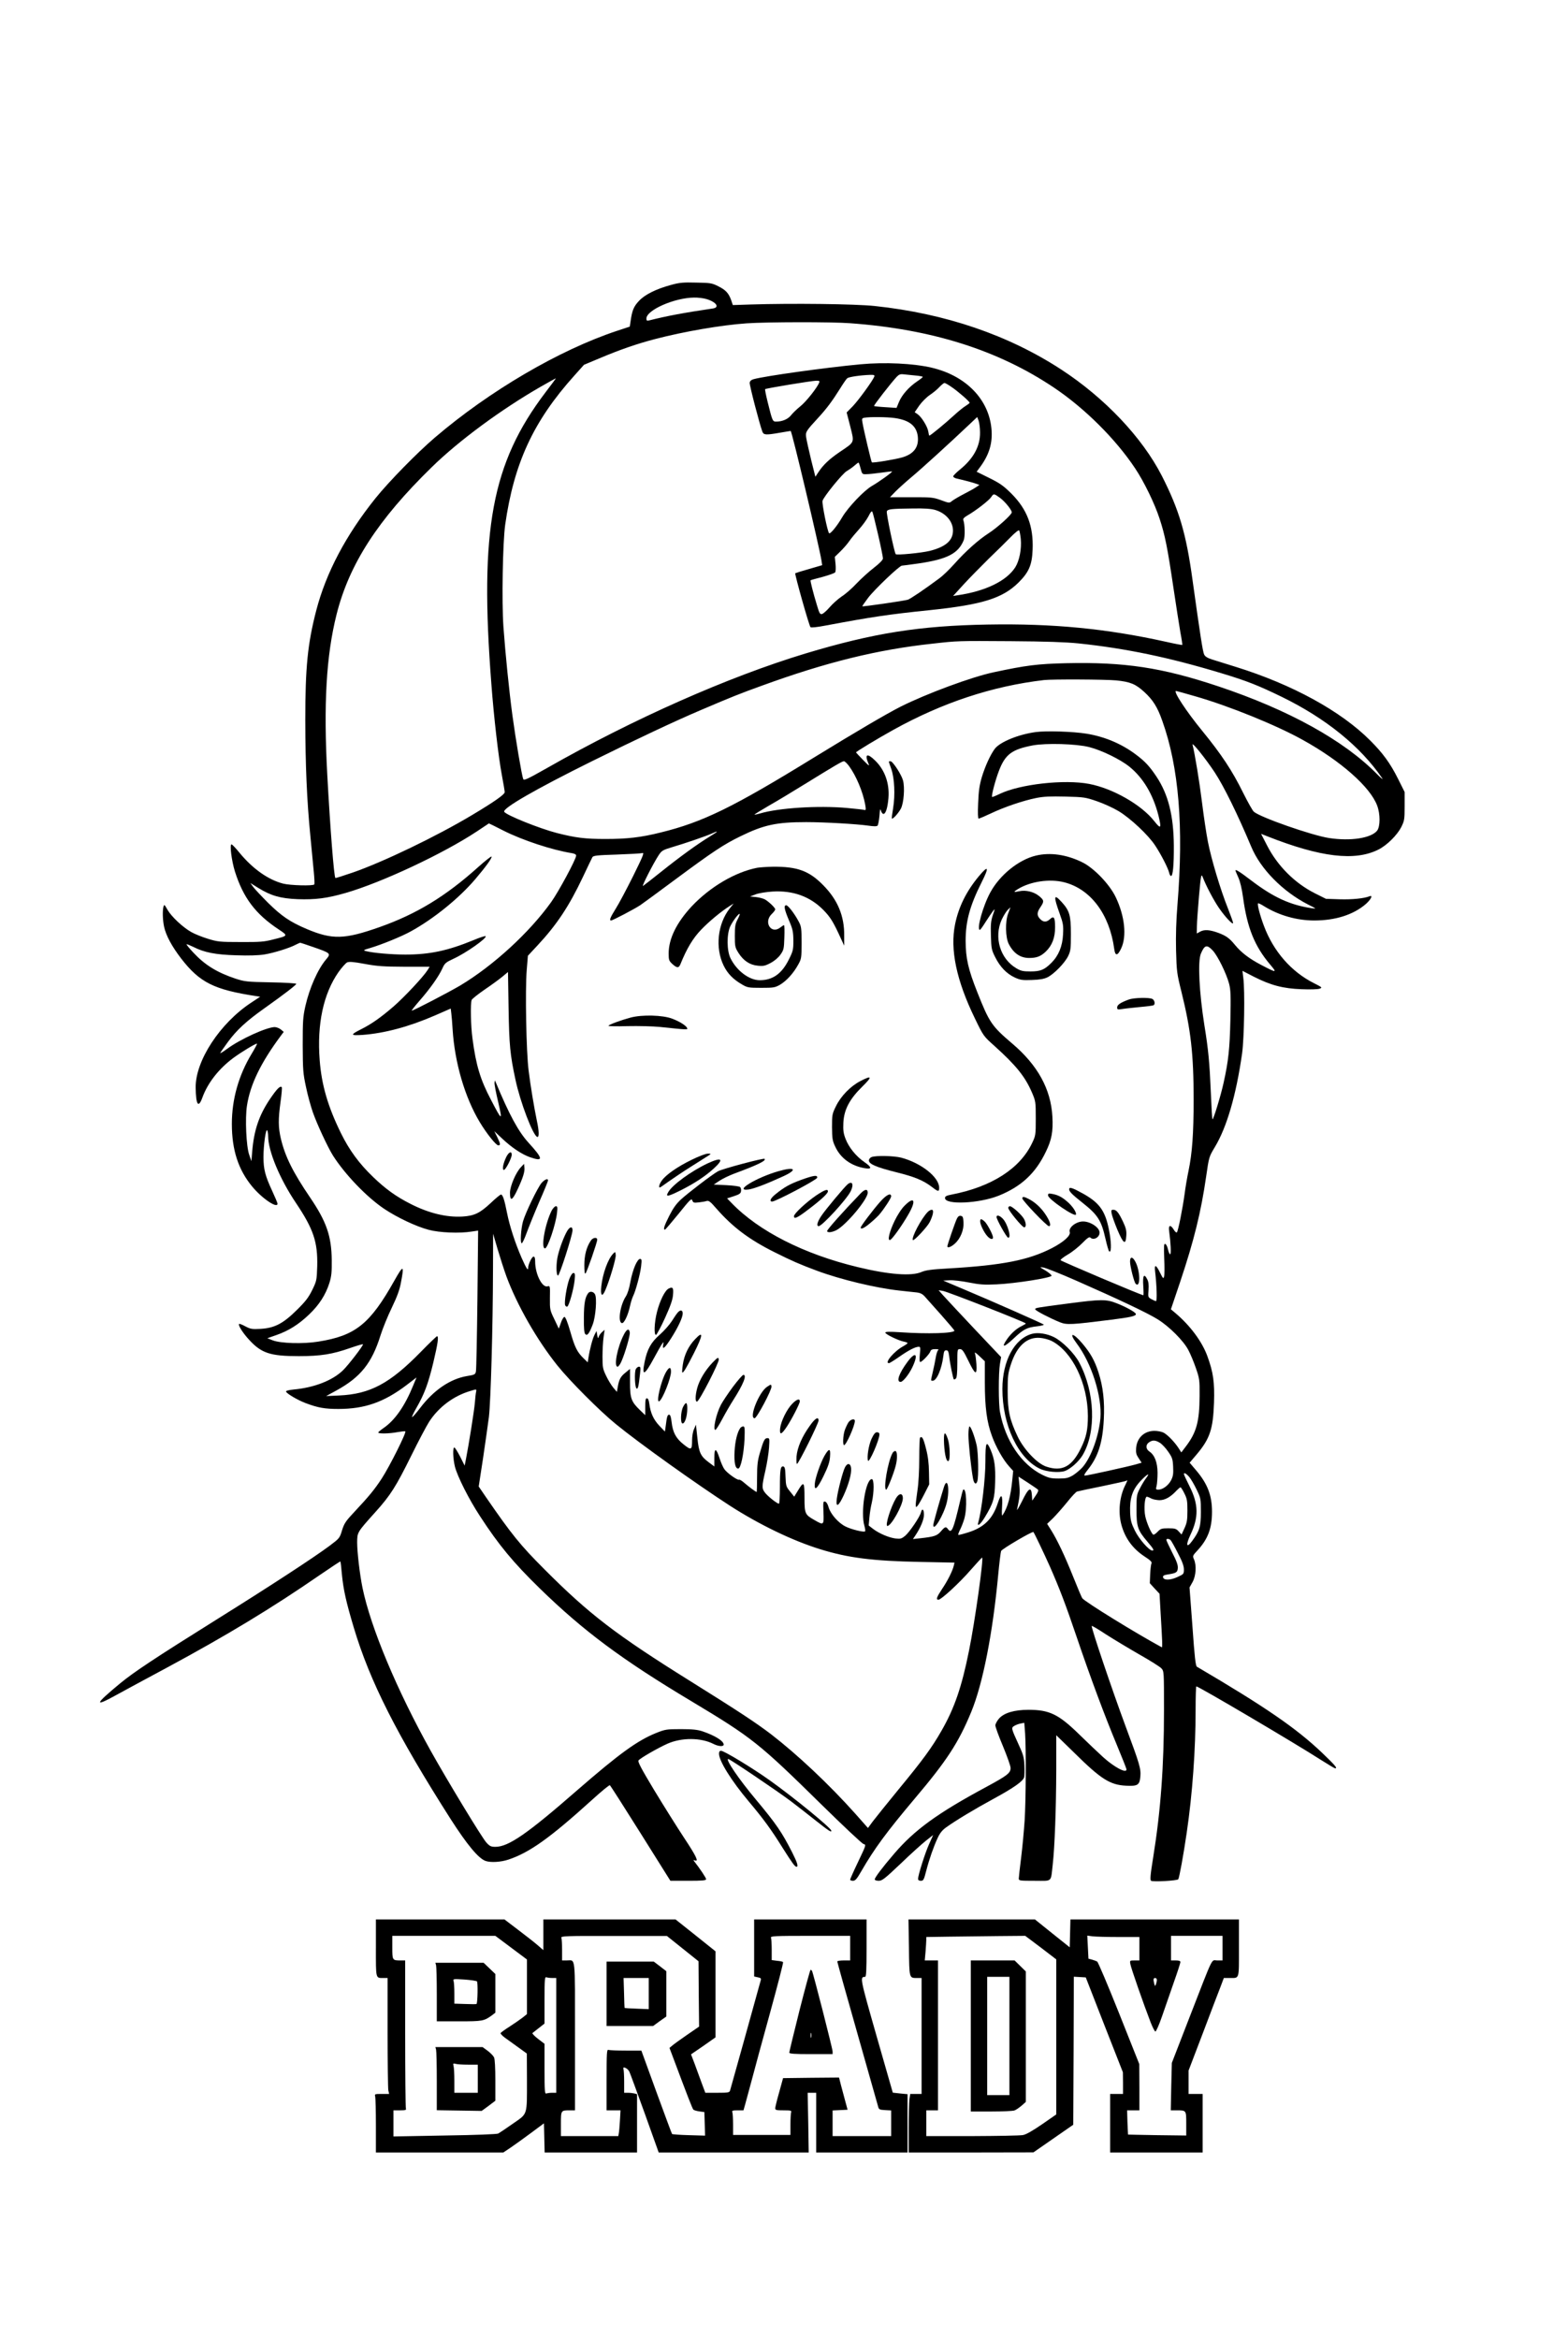 <?xml version="1.0" encoding="UTF-8" standalone="yes"?>
<svg version="1.0" xmlns="http://www.w3.org/2000/svg" width="1339" height="1997" viewBox="0 0 1339 1997" preserveAspectRatio="xMidYMid meet">
  <g transform="translate(0,1997) scale(0.1,-0.1)" fill="#000000" stroke="none">
    <path d="M5730 17537 c-128 -35 -223 -82 -274 -137 -45 -48 -58 -81 -71 -172
l-7 -47 -112 -37 c-492 -164 -1085 -511 -1552 -910 -151 -129 -393 -376 -508
-519 -253 -316 -422 -636 -506 -960 -73 -283 -93 -482 -93 -935 1 -384 13
-681 44 -995 11 -115 24 -252 29 -304 5 -52 7 -98 4 -103 -9 -14 -206 -9 -267
7 -127 33 -258 126 -369 260 -33 41 -65 75 -71 75 -17 0 1 -141 29 -231 71
-225 176 -364 372 -494 84 -56 85 -55 -45 -87 -76 -20 -113 -23 -278 -22 -178
0 -196 2 -280 28 -49 15 -114 41 -143 58 -72 41 -168 131 -202 190 -25 45 -28
47 -34 26 -9 -36 -7 -112 5 -170 16 -76 67 -170 147 -274 158 -204 280 -265
641 -320 l33 -5 -76 -50 c-268 -176 -478 -498 -475 -726 2 -148 23 -179 57
-86 46 127 142 249 267 341 71 52 194 126 200 120 2 -2 -19 -42 -47 -88 -110
-182 -168 -387 -168 -597 0 -222 55 -391 173 -534 85 -103 217 -192 217 -147
0 6 -21 56 -46 110 -59 127 -74 184 -74 288 0 101 20 246 32 228 4 -7 8 -29 8
-49 0 -128 99 -365 236 -569 152 -226 188 -336 183 -543 -4 -120 -5 -125 -43
-203 -31 -63 -57 -97 -130 -169 -118 -117 -191 -155 -310 -162 -73 -4 -86 -2
-130 21 -27 15 -51 24 -54 21 -11 -10 32 -78 87 -137 104 -113 180 -138 422
-138 188 0 287 16 438 69 61 21 111 36 111 32 0 -15 -125 -177 -170 -221 -90
-88 -247 -149 -423 -165 -45 -5 -67 -11 -64 -18 5 -17 102 -74 167 -98 106
-40 163 -50 280 -50 225 0 391 58 586 207 l81 62 -29 -70 c-69 -170 -153 -292
-247 -358 -28 -19 -50 -38 -51 -42 0 -12 97 -10 164 3 31 5 62 9 67 7 14 -5
-134 -300 -201 -403 -60 -92 -109 -152 -231 -282 -77 -82 -89 -100 -108 -160
-20 -67 -22 -69 -107 -133 -137 -102 -505 -342 -950 -620 -547 -342 -720 -457
-839 -555 -215 -178 -225 -205 -38 -102 65 36 265 144 444 240 499 269 895
508 1303 790 93 64 171 115 173 114 2 -2 8 -53 13 -113 13 -130 36 -234 101
-451 138 -462 368 -915 828 -1637 138 -215 235 -333 296 -356 43 -16 131 -11
197 11 182 61 355 185 715 511 78 71 146 127 151 124 5 -3 123 -188 263 -411
l254 -405 152 0 c124 0 153 3 153 14 0 11 -54 92 -103 154 -7 9 -6 11 7 6 36
-14 12 36 -94 196 -60 91 -174 273 -254 405 -110 183 -142 243 -133 253 17 21
167 107 248 143 120 53 285 52 391 -2 43 -22 88 -25 88 -6 0 31 -74 77 -180
113 -42 14 -85 19 -185 19 -124 0 -134 -2 -212 -33 -161 -65 -315 -177 -673
-488 -427 -373 -588 -484 -699 -484 -37 0 -49 5 -77 36 -35 36 -339 538 -476
784 -289 518 -512 1052 -582 1390 -24 117 -46 307 -46 390 1 87 -1 84 158 261
127 141 174 216 304 479 61 124 130 254 153 290 81 125 209 221 353 263 52 16
52 16 48 -6 -3 -12 -8 -56 -11 -97 -6 -71 -53 -363 -76 -480 l-11 -55 -39 78
c-22 42 -44 77 -49 77 -15 0 -12 -94 5 -164 22 -85 119 -278 215 -424 160
-246 284 -395 506 -612 375 -366 705 -612 1304 -970 513 -308 571 -354 1103
-877 186 -183 348 -335 361 -339 24 -6 23 -7 -45 -150 -38 -79 -69 -149 -69
-154 0 -6 11 -10 24 -10 20 0 33 15 72 83 111 192 214 332 454 617 275 325
375 478 484 742 99 240 184 672 231 1178 9 96 20 184 24 196 8 18 268 171 276
162 8 -9 90 -181 140 -293 81 -184 135 -324 230 -605 118 -348 241 -677 340
-914 47 -113 85 -209 85 -215 0 -37 -105 19 -200 105 -41 37 -133 125 -205
195 -175 171 -254 209 -431 209 -122 0 -210 -26 -253 -75 -17 -20 -31 -46 -31
-58 0 -13 29 -93 65 -178 35 -85 65 -168 65 -186 0 -43 -27 -64 -212 -164
-414 -223 -609 -365 -784 -570 -99 -115 -164 -202 -164 -217 0 -7 15 -12 34
-12 29 0 52 18 188 147 85 82 183 170 216 196 l61 48 -35 -78 c-34 -75 -94
-264 -94 -297 0 -10 8 -16 24 -16 21 0 26 8 45 83 27 104 63 206 97 280 19 42
39 68 72 92 82 59 241 155 401 242 180 98 258 153 267 188 3 14 4 60 2 102 -3
67 -10 92 -50 178 -63 138 -64 141 -36 158 13 8 37 17 54 20 l31 6 7 -91 c9
-139 7 -564 -4 -743 -6 -88 -19 -231 -30 -318 -11 -87 -20 -167 -20 -178 0
-18 8 -19 135 -19 156 0 137 -17 155 140 17 151 29 480 30 804 l0 299 158
-154 c224 -221 301 -270 437 -277 100 -5 116 5 123 76 6 70 -4 104 -128 437
-112 302 -295 843 -287 851 3 3 57 -29 120 -71 64 -41 192 -118 284 -171 92
-52 178 -106 191 -120 22 -25 22 -27 22 -358 0 -477 -28 -857 -92 -1254 -25
-154 -28 -196 -18 -202 18 -11 224 1 232 13 9 15 44 205 72 397 49 333 76 708
76 1052 0 109 3 198 6 198 20 0 839 -483 1063 -627 63 -40 118 -73 123 -73 22
0 -1 27 -114 135 -219 208 -480 388 -1067 733 -11 6 -20 85 -38 343 l-25 334
26 46 c29 53 35 142 12 194 -13 29 -11 32 29 75 90 97 125 190 125 331 0 139
-38 239 -135 353 l-56 66 61 72 c112 133 139 215 147 439 6 175 -6 261 -57
400 -45 123 -146 260 -273 367 l-38 32 80 237 c118 353 177 593 221 897 24
167 25 169 73 249 103 170 183 444 234 802 18 129 25 539 10 647 l-7 58 97
-50 c146 -74 250 -101 408 -107 72 -3 141 -1 155 5 23 9 21 11 -50 47 -193 97
-346 272 -427 490 -33 87 -58 183 -50 191 3 3 27 -8 53 -25 127 -78 279 -121
427 -121 181 0 334 49 440 140 44 39 64 79 33 67 -48 -19 -149 -29 -253 -26
l-120 4 -94 47 c-171 86 -319 233 -409 409 l-51 99 53 -21 c453 -179 749 -215
950 -113 72 36 159 123 194 191 27 55 29 65 29 179 l0 121 -57 114 c-66 132
-129 218 -236 325 -252 253 -666 479 -1147 629 -82 26 -175 54 -205 64 -38 12
-59 25 -67 42 -12 24 -34 168 -99 634 -55 402 -115 603 -264 895 -168 326
-484 660 -855 903 -453 296 -992 480 -1595 544 -169 18 -709 24 -1058 13
l-154 -5 -13 39 c-22 62 -46 89 -110 121 -55 28 -68 30 -190 32 -110 3 -143 0
-215 -20z m304 -121 c83 -25 114 -71 54 -80 -245 -36 -399 -65 -540 -101 -24
-6 -28 -4 -28 15 0 72 238 177 406 179 33 1 82 -5 108 -13z m1226 -206 c699
-51 1264 -230 1742 -551 262 -176 526 -439 692 -689 76 -114 167 -301 209
-431 46 -140 67 -246 117 -584 23 -154 50 -327 60 -385 11 -57 18 -106 16
-107 -2 -2 -65 10 -140 27 -506 112 -963 157 -1521 147 -583 -10 -978 -73
-1556 -247 -661 -200 -1474 -560 -2209 -979 -168 -95 -196 -108 -202 -93 -12
28 -65 342 -92 542 -29 215 -60 526 -77 758 -15 215 -6 717 15 871 75 525 240
883 588 1271 l85 95 129 54 c177 75 325 126 479 166 245 64 564 119 780 134
173 12 727 13 885 1z m-2603 -592 c-458 -604 -563 -1171 -461 -2488 21 -281
60 -620 89 -775 14 -74 25 -141 25 -149 0 -20 -92 -84 -276 -194 -307 -184
-761 -402 -1020 -492 -81 -28 -148 -49 -150 -47 -12 11 -44 420 -69 877 -33
608 -9 1022 79 1373 108 430 353 809 812 1257 234 229 597 496 935 690 67 38
124 70 126 70 2 0 -39 -55 -90 -122z m4553 -2142 c408 -43 776 -120 1225 -256
215 -65 310 -103 510 -200 377 -184 673 -424 858 -695 11 -16 -9 -1 -44 35
-281 287 -757 550 -1357 750 -479 160 -800 208 -1297 197 -247 -6 -341 -18
-622 -78 -187 -40 -568 -181 -792 -293 -120 -61 -371 -208 -741 -435 -690
-425 -950 -552 -1310 -640 -168 -42 -285 -55 -470 -55 -175 0 -253 10 -415 51
-150 39 -431 152 -449 181 -18 29 267 193 749 432 384 190 712 344 921 433
286 122 337 142 530 212 552 201 986 308 1459 359 213 24 211 24 665 21 305
-2 469 -8 580 -19z m323 -316 c118 -12 164 -30 239 -99 73 -67 112 -128 153
-245 142 -395 184 -907 130 -1571 -11 -134 -15 -262 -12 -390 5 -181 7 -198
46 -354 81 -328 104 -531 104 -921 0 -292 -12 -456 -44 -610 -11 -52 -26 -140
-33 -195 -17 -125 -55 -317 -66 -328 -4 -5 -16 5 -26 22 -28 47 -48 41 -40
-11 14 -103 18 -198 9 -198 -6 0 -14 19 -19 42 -5 23 -15 43 -23 46 -12 4 -13
-16 -9 -124 3 -71 3 -140 -1 -154 -6 -22 -9 -19 -35 33 -34 70 -50 74 -42 10
14 -116 18 -253 8 -253 -6 0 -24 8 -40 17 -29 16 -29 19 -24 78 3 45 0 70 -12
93 -27 52 -39 30 -33 -59 3 -44 3 -79 1 -79 -17 0 -694 287 -707 299 -4 4 22
25 59 47 37 21 94 66 126 99 45 46 61 56 70 47 26 -26 78 2 78 43 0 43 -78 95
-141 95 -60 0 -126 -52 -114 -90 10 -30 -51 -85 -151 -137 -200 -103 -421
-147 -884 -174 -146 -8 -194 -15 -230 -30 -85 -38 -280 -23 -544 41 -459 110
-847 307 -1079 548 l-38 39 58 19 c47 15 59 24 61 43 2 13 -1 28 -8 35 -6 6
-58 13 -118 16 l-107 5 48 32 c27 18 81 44 120 59 210 78 282 113 266 129 -9
8 -363 -86 -399 -107 -54 -31 -251 -182 -314 -239 -41 -38 -67 -74 -101 -141
-44 -87 -53 -118 -37 -118 4 0 56 61 117 136 98 122 110 134 117 114 7 -20 13
-22 56 -17 26 3 56 8 67 12 17 5 33 -7 81 -63 139 -159 280 -266 499 -375 146
-73 214 -103 362 -158 202 -75 502 -147 703 -169 58 -6 124 -14 148 -16 32 -4
50 -13 71 -37 16 -18 78 -88 140 -157 61 -69 111 -128 111 -132 0 -23 -229
-30 -462 -14 -94 6 -128 5 -128 -3 0 -14 112 -68 158 -77 17 -3 32 -9 32 -13
0 -3 -16 -15 -36 -26 -78 -42 -165 -145 -123 -145 6 0 46 25 89 55 80 56 136
85 166 85 14 0 15 -8 9 -65 -4 -42 -3 -65 4 -65 14 0 79 68 86 91 5 14 16 19
43 19 23 0 32 -3 24 -8 -7 -5 -16 -33 -21 -63 -5 -30 -16 -85 -25 -122 -19
-83 -19 -77 -1 -77 34 0 77 100 91 213 4 37 9 47 24 47 15 0 20 -10 25 -47 7
-66 34 -195 40 -201 3 -3 11 0 18 7 8 8 12 50 12 132 0 117 0 119 23 119 19 0
31 -17 70 -97 60 -124 76 -132 70 -32 -3 41 -8 83 -13 94 -5 12 11 2 39 -25
l46 -44 0 -181 c0 -212 17 -338 60 -455 34 -95 96 -205 147 -261 l35 -39 -7
-72 c-14 -146 -40 -242 -84 -307 -6 -9 -7 17 -4 71 7 109 -8 122 -37 31 -43
-132 -117 -206 -252 -248 -44 -14 -83 -24 -85 -21 -2 2 4 21 15 43 11 21 27
62 36 92 27 90 19 278 -10 249 -2 -3 -14 -45 -25 -94 -58 -248 -73 -283 -104
-241 -17 24 -26 21 -60 -19 -32 -38 -58 -46 -174 -59 l-65 -7 19 28 c46 68 75
138 75 180 0 48 -16 59 -26 18 -10 -38 -96 -165 -134 -198 -31 -25 -40 -28
-83 -23 -56 7 -141 43 -193 83 l-36 28 6 66 c3 36 12 94 21 130 20 88 20 200
0 200 -53 0 -98 -286 -63 -401 6 -22 9 -42 5 -45 -10 -10 -120 17 -168 42 -60
30 -126 105 -143 163 -8 29 -20 47 -31 49 -15 4 -17 -5 -13 -92 4 -111 3 -112
-78 -65 -80 45 -84 54 -84 192 0 136 -6 142 -56 59 l-32 -52 -35 44 c-34 41
-36 48 -39 127 -2 68 -6 84 -19 87 -24 4 -29 -26 -29 -180 0 -76 -4 -138 -8
-138 -15 0 -87 56 -115 89 -33 40 -33 54 -1 194 14 62 28 149 31 195 5 77 5
82 -14 82 -23 0 -33 -19 -64 -126 -19 -64 -24 -103 -24 -206 0 -71 -2 -128 -3
-128 -8 0 -68 45 -105 77 -21 19 -42 31 -46 28 -12 -7 -100 55 -124 88 -11 14
-30 57 -42 94 -30 92 -45 93 -45 3 l0 -72 -47 35 c-70 52 -85 82 -98 211 l-12
111 -16 -37 c-10 -21 -17 -63 -17 -95 0 -86 -7 -89 -72 -37 -66 52 -93 103
-103 192 -5 43 -11 62 -21 62 -14 0 -19 -14 -29 -95 l-7 -49 -47 49 c-50 53
-76 109 -86 188 -4 31 -11 47 -21 47 -11 0 -14 -16 -14 -72 l0 -72 -46 44
c-74 72 -84 101 -84 235 l0 116 -39 -32 c-42 -33 -55 -59 -66 -124 l-7 -40
-30 35 c-16 19 -44 64 -61 100 -29 60 -32 73 -32 165 0 55 4 129 9 165 l9 65
-21 -19 c-12 -10 -25 -28 -29 -40 -6 -18 -8 -16 -13 14 l-6 35 -16 -31 c-17
-31 -41 -121 -53 -198 l-6 -39 -35 34 c-55 53 -76 95 -114 229 -24 82 -41 125
-50 125 -7 0 -21 -22 -30 -50 l-18 -50 -38 80 c-38 78 -39 83 -38 183 2 103 1
104 -21 98 -46 -12 -105 106 -105 211 0 30 -4 43 -14 43 -14 0 -46 -67 -46
-97 0 -28 -16 -3 -56 87 -55 127 -101 267 -124 382 -22 113 -37 158 -52 158
-6 0 -45 -32 -87 -72 -93 -87 -141 -110 -242 -116 -137 -8 -289 29 -445 109
-120 61 -210 125 -318 229 -119 114 -204 230 -275 375 -111 226 -165 411 -181
622 -24 310 32 568 161 753 28 39 61 76 73 82 18 8 55 5 152 -13 108 -20 163
-23 341 -24 l212 0 -18 -29 c-37 -58 -197 -229 -290 -310 -109 -94 -188 -150
-278 -195 -94 -47 -92 -55 13 -48 188 14 397 70 618 166 l135 59 5 -42 c3 -22
8 -83 11 -135 18 -286 105 -582 232 -793 59 -98 139 -198 158 -198 21 0 19 12
-9 71 l-25 50 67 -63 c83 -78 167 -134 237 -159 118 -41 115 -15 -12 124 -86
94 -165 240 -278 512 l-9 20 -3 -20 c-2 -11 12 -85 31 -164 39 -168 34 -166
-62 19 -90 171 -127 293 -157 520 -15 108 -19 302 -7 332 4 9 54 49 112 89 58
39 126 89 151 110 l47 39 5 -308 c5 -314 13 -399 59 -612 40 -190 150 -478
186 -488 17 -5 16 49 -3 136 -24 116 -55 300 -71 432 -20 156 -30 687 -16 857
l10 122 82 88 c166 178 270 336 387 583 40 85 77 162 82 171 8 13 41 17 208
22 109 4 207 9 219 13 18 5 4 -28 -80 -198 -56 -112 -122 -237 -149 -279 -45
-72 -56 -99 -39 -99 14 0 202 99 250 131 26 18 160 116 297 218 324 240 414
300 560 371 199 97 306 120 560 120 154 0 432 -16 529 -30 47 -7 73 -7 80 0 5
5 12 42 16 82 4 57 7 67 13 46 4 -16 14 -28 21 -28 20 0 36 53 43 136 10 124
-31 240 -114 320 -66 65 -91 56 -59 -21 14 -31 10 -29 -45 27 -32 33 -59 62
-59 63 0 7 184 118 319 193 419 232 843 373 1286 425 67 8 527 6 618 -3z m672
-135 c290 -83 694 -247 920 -373 325 -180 576 -402 635 -560 28 -73 27 -180 0
-215 -51 -64 -226 -91 -410 -63 -146 22 -589 177 -643 225 -10 8 -51 81 -91
161 -94 191 -186 329 -350 530 -136 166 -250 340 -223 340 3 0 76 -20 162 -45z
m168 -650 c79 -120 197 -361 312 -635 79 -190 268 -382 484 -493 76 -38 76
-38 31 -32 -180 27 -322 91 -506 230 -109 83 -144 105 -144 91 0 -2 11 -28 24
-57 16 -34 31 -98 41 -171 35 -260 99 -418 232 -575 61 -72 56 -72 -78 -2
-101 53 -169 105 -221 168 -49 60 -75 79 -143 105 -74 27 -118 30 -154 12
l-31 -17 1 63 c0 35 9 151 18 258 16 177 19 192 31 162 29 -76 94 -199 140
-266 53 -77 120 -148 120 -127 0 7 -20 63 -44 124 -64 160 -142 420 -171 569
-14 71 -36 220 -50 333 -22 178 -61 416 -81 495 -9 32 108 -113 189 -235z
m-3122 53 c61 -84 117 -218 137 -326 8 -46 7 -52 -7 -48 -9 3 -76 10 -150 17
-246 22 -583 0 -740 -47 -25 -7 -46 -12 -48 -10 -2 2 54 36 124 77 71 40 211
125 313 188 248 153 312 191 327 191 7 0 27 -19 44 -42z m-2951 -551 c163 -82
414 -165 583 -192 24 -4 37 -11 37 -21 0 -30 -150 -309 -214 -398 -187 -261
-493 -541 -774 -710 -100 -59 -401 -216 -416 -216 -4 0 25 37 65 83 93 106
165 209 195 274 22 49 28 54 98 87 105 48 288 177 273 192 -3 4 -50 -11 -104
-34 -219 -90 -374 -123 -581 -123 -121 0 -278 14 -338 30 -25 6 -21 9 37 26
96 28 272 100 347 142 195 107 411 282 550 445 92 108 148 186 139 194 -3 3
-52 -35 -109 -86 -282 -254 -531 -405 -848 -517 -298 -105 -402 -108 -620 -16
-144 61 -216 111 -330 223 -58 58 -116 120 -129 138 l-23 32 66 -41 c108 -67
190 -91 338 -97 152 -5 249 7 409 53 309 89 835 336 1122 526 56 37 102 68
102 68 0 1 57 -27 125 -62z m1820 -11 c0 -2 -28 -20 -62 -41 -103 -63 -252
-171 -407 -295 -80 -64 -152 -120 -160 -125 -15 -9 88 193 134 263 26 39 35
44 114 68 109 32 284 92 336 115 47 21 45 20 45 15z m-3450 -981 c155 -54 158
-56 115 -107 -72 -85 -142 -245 -177 -398 -21 -94 -23 -129 -23 -335 1 -210 3
-241 28 -356 14 -69 41 -166 58 -215 36 -103 126 -296 171 -369 102 -161 288
-356 440 -458 111 -74 272 -150 378 -178 92 -25 265 -32 369 -15 l54 8 -6
-588 c-4 -324 -9 -601 -13 -616 -5 -24 -12 -28 -76 -38 -143 -24 -284 -120
-399 -271 -33 -44 -64 -79 -69 -79 -5 0 11 35 36 78 68 119 100 204 144 386
39 164 48 226 32 226 -4 0 -67 -60 -139 -134 -264 -270 -432 -360 -698 -372
l-110 -5 88 48 c206 113 303 234 377 472 18 57 61 163 96 235 46 96 67 153 78
215 29 151 21 153 -55 18 -209 -373 -334 -473 -652 -523 -128 -21 -321 -15
-388 11 l-46 18 77 27 c104 36 190 90 280 176 86 82 141 168 173 269 18 58 21
92 20 195 -2 205 -45 329 -185 535 -146 215 -212 347 -249 500 -23 99 -24 166
-3 318 9 64 14 121 10 124 -14 14 -42 -15 -103 -105 -91 -136 -134 -263 -149
-442 l-7 -85 -19 55 c-25 70 -36 310 -19 419 28 181 117 365 290 598 l24 32
-24 20 c-13 11 -37 20 -52 21 -68 0 -294 -102 -409 -187 -33 -25 -59 -40 -57
-34 2 5 31 47 64 92 75 103 160 181 311 288 172 122 274 201 274 210 0 5 -98
11 -217 13 -206 4 -223 6 -303 32 -156 52 -260 116 -358 221 -35 37 -61 69
-59 72 3 2 28 -8 57 -22 94 -48 190 -67 368 -72 107 -4 189 -1 240 7 80 13
215 55 267 83 17 9 34 16 38 17 4 0 53 -16 107 -35z m7687 -32 c43 -47 116
-196 139 -283 14 -55 15 -101 11 -310 -6 -246 -16 -346 -58 -536 -23 -106 -88
-319 -95 -311 -3 2 -9 105 -14 228 -11 258 -21 365 -55 574 -44 278 -58 546
-30 612 32 75 51 80 102 26z m-6032 -2783 c91 -245 259 -540 435 -760 106
-132 362 -389 500 -501 202 -165 683 -508 973 -696 255 -164 536 -299 772
-372 240 -74 447 -100 848 -108 l298 -6 -6 -26 c-11 -46 -53 -130 -100 -199
-47 -71 -54 -92 -31 -92 23 0 179 143 275 254 51 58 95 106 98 106 15 0 -62
-550 -112 -795 -62 -310 -125 -492 -234 -682 -85 -149 -162 -253 -368 -503
-97 -118 -195 -241 -219 -272 l-42 -57 -108 122 c-226 253 -496 506 -720 679
-132 100 -271 192 -689 453 -638 398 -864 572 -1245 954 -208 208 -281 299
-500 617 l-62 91 36 234 c19 129 42 290 51 359 16 138 34 768 35 1260 l1 305
38 -130 c21 -71 55 -177 76 -235z m4865 -35 c359 -158 609 -276 697 -331 98
-61 218 -181 260 -260 18 -33 47 -103 65 -155 31 -90 33 -100 32 -239 -1 -217
-26 -310 -115 -428 l-41 -54 -25 39 c-36 54 -93 112 -127 130 -16 8 -51 15
-77 15 -87 0 -150 -59 -157 -147 -3 -41 1 -56 22 -87 l25 -38 -52 -15 c-68
-19 -411 -95 -432 -95 -11 0 -4 15 25 51 88 111 126 230 136 429 8 154 -6 280
-46 403 -32 99 -67 162 -137 245 -82 97 -121 97 -48 0 127 -169 217 -454 202
-637 -13 -152 -78 -333 -152 -419 -20 -23 -58 -54 -83 -70 -40 -23 -58 -27
-122 -27 -65 0 -85 5 -140 32 -177 88 -314 290 -360 533 -14 69 -14 336 -1
413 l10 59 -228 241 c-125 133 -246 262 -267 286 l-39 44 37 -6 c39 -6 708
-268 708 -278 0 -3 -15 -12 -33 -21 -47 -22 -93 -64 -128 -114 -51 -74 -27
-72 54 4 87 82 115 97 205 107 35 4 60 11 55 15 -10 9 -454 205 -683 301
l-175 74 54 3 c30 2 104 -7 165 -19 91 -18 131 -21 236 -16 158 7 470 56 470
74 0 7 -24 27 -52 44 -52 30 -53 31 -18 26 20 -3 146 -53 280 -112z m715
-1385 c18 -11 50 -45 71 -76 35 -50 39 -64 42 -128 3 -60 0 -81 -17 -115 -23
-45 -72 -81 -109 -81 -22 0 -23 3 -15 33 4 17 8 68 8 112 -1 89 -25 151 -70
181 -31 20 -33 58 -3 78 30 21 54 20 93 -4z m251 -292 c15 -18 43 -67 63 -108
35 -73 36 -78 36 -190 0 -126 -11 -162 -75 -249 -48 -65 -56 -35 -14 54 71
148 69 261 -7 412 -27 54 -49 101 -49 106 0 16 20 5 46 -25z m-369 -10 c-14
-18 -38 -58 -53 -88 -27 -52 -29 -62 -29 -180 0 -146 11 -178 94 -275 51 -60
60 -75 41 -75 -27 0 -113 98 -148 169 -31 63 -38 87 -41 154 -5 122 18 194 86
268 59 63 90 80 50 27z m-923 -98 c6 -6 -2 -26 -20 -51 l-29 -43 -3 47 c-5 77
-29 63 -84 -51 -27 -53 -46 -86 -43 -72 23 106 26 143 20 208 l-7 73 79 -51
c43 -28 82 -55 87 -60z m746 40 c-49 -96 -63 -227 -35 -335 31 -118 97 -209
201 -277 48 -31 63 -46 57 -58 -4 -8 -9 -50 -11 -92 l-3 -77 41 -45 42 -45 8
-143 c16 -265 18 -318 11 -314 -218 118 -653 386 -679 419 -5 7 -40 89 -77
182 -72 180 -137 317 -190 401 l-33 52 50 48 c27 27 81 88 120 136 38 48 77
90 86 92 10 3 107 24 217 46 110 23 201 43 204 46 12 12 9 0 -9 -36z m504 -72
c23 -45 26 -65 26 -147 0 -81 -4 -104 -25 -150 l-25 -54 -25 27 c-21 23 -32
26 -88 26 -57 0 -66 -3 -92 -30 -15 -16 -32 -27 -37 -24 -17 11 -56 100 -68
157 -13 63 -5 167 14 167 6 -1 22 -7 36 -15 14 -8 46 -14 71 -15 48 0 96 27
148 84 14 14 28 26 32 26 4 0 19 -23 33 -52z m-116 -401 c6 -7 34 -56 61 -110
37 -70 51 -109 51 -138 0 -39 -2 -41 -55 -65 -62 -29 -118 -29 -123 -2 -2 13
6 18 35 23 78 12 88 18 91 55 2 26 -10 60 -48 133 -27 54 -50 103 -50 108 0
13 26 11 38 -4z"/>
    <path d="M7345 16859 c-300 -28 -813 -100 -910 -127 -19 -5 -31 -16 -33 -30
-3 -19 84 -353 108 -417 11 -30 29 -31 150 -10 47 8 88 15 92 15 10 0 242
-979 263 -1106 l6 -40 -113 -33 c-61 -17 -114 -34 -117 -36 -6 -7 118 -448
130 -460 6 -6 54 -1 132 14 384 72 535 95 887 131 448 47 620 100 758 236 89
89 115 150 120 281 8 200 -47 344 -182 479 -69 68 -98 88 -189 133 l-107 53
34 46 c81 112 108 218 89 350 -35 239 -227 426 -505 492 -158 37 -402 49 -613
29z m468 -95 c37 -3 67 -9 67 -12 0 -4 -23 -22 -50 -40 -69 -47 -128 -114
-153 -174 l-21 -51 -94 6 c-52 3 -96 8 -98 10 -5 5 144 196 193 249 19 20 32
25 57 22 17 -2 61 -6 99 -10z m-347 -10 c-14 -36 -135 -202 -183 -252 l-53
-54 31 -120 c35 -142 41 -129 -91 -218 -89 -61 -140 -109 -182 -173 l-25 -38
-36 143 c-19 79 -38 164 -42 189 -8 51 -5 55 107 177 68 74 117 140 182 244
26 42 53 82 61 88 14 12 113 26 194 29 35 1 42 -2 37 -15z m-470 -50 c-17 -44
-112 -164 -161 -203 -30 -24 -66 -59 -80 -77 -26 -33 -74 -54 -127 -54 -30 0
-32 3 -73 169 -14 57 -24 106 -21 108 6 7 394 71 435 72 26 1 32 -2 27 -15z
m1129 -38 c55 -37 155 -124 155 -135 0 -4 -15 -15 -32 -26 -18 -10 -65 -48
-104 -84 -68 -63 -199 -171 -208 -171 -2 0 -6 16 -9 36 -7 43 -59 126 -92 148
l-24 16 39 57 c22 31 62 71 90 90 27 18 65 49 82 68 18 19 38 35 43 35 6 0 33
-15 60 -34z m-482 -266 c125 -18 186 -69 195 -161 8 -88 -35 -145 -131 -174
-60 -18 -255 -50 -262 -43 -5 5 -69 274 -80 340 -6 33 -5 37 17 41 44 8 193 7
261 -3z m726 -122 c2 -118 -56 -224 -172 -318 -31 -25 -56 -51 -57 -57 0 -7
12 -15 28 -19 72 -16 145 -36 169 -45 l27 -10 -30 -20 c-16 -11 -63 -37 -104
-58 -41 -21 -86 -48 -99 -58 -24 -20 -25 -20 -95 6 -67 24 -82 26 -254 25
l-182 0 47 49 c27 27 89 83 138 124 84 70 330 294 489 445 l71 67 12 -32 c6
-18 12 -62 12 -99z m-1020 -308 c13 -49 14 -50 49 -49 21 0 78 6 127 13 50 7
92 12 93 10 6 -4 -113 -90 -173 -124 -66 -38 -203 -182 -252 -265 -46 -79
-104 -149 -113 -138 -14 14 -62 252 -56 276 8 34 173 237 208 255 17 10 45 29
62 44 17 15 34 28 37 28 3 0 11 -22 18 -50z m1189 -250 c43 -31 102 -104 102
-125 0 -20 -125 -132 -200 -180 -85 -55 -194 -152 -291 -261 -42 -47 -99 -102
-127 -122 -132 -98 -246 -175 -270 -183 -28 -9 -384 -61 -388 -56 -2 1 21 34
50 73 56 73 267 274 288 274 7 0 72 9 144 19 244 36 338 85 384 199 12 31 10
135 -4 172 -4 10 8 23 36 39 66 37 184 128 202 156 21 32 24 31 74 -5z m-550
-105 c96 -29 159 -109 149 -193 -8 -75 -71 -124 -197 -156 -74 -18 -282 -38
-291 -28 -12 14 -82 350 -76 365 7 20 39 23 218 25 105 2 160 -2 197 -13z
m-489 -212 c23 -99 41 -190 41 -201 0 -13 -27 -41 -77 -80 -43 -33 -109 -93
-148 -134 -38 -41 -95 -91 -127 -111 -31 -21 -77 -62 -102 -91 -25 -29 -55
-56 -66 -59 -18 -4 -23 5 -44 76 -32 105 -58 208 -54 212 2 2 48 15 103 29 54
15 103 32 107 39 5 7 6 39 3 72 l-6 60 46 45 c26 25 61 65 78 90 17 25 55 70
84 102 28 31 64 80 79 109 19 38 28 49 34 38 4 -8 26 -96 49 -196z m1218 -35
c8 -86 -12 -186 -47 -242 -75 -117 -254 -204 -493 -239 l-38 -6 93 102 c51 55
147 153 212 217 66 63 149 145 185 182 36 37 69 64 74 59 4 -4 10 -37 14 -73z"/>
    <path d="M8845 13719 c-148 -20 -305 -84 -350 -143 -38 -51 -83 -150 -111
-243 -20 -68 -27 -118 -31 -220 -4 -85 -2 -133 4 -133 6 0 53 20 104 44 115
55 275 109 388 132 66 13 120 15 250 12 158 -4 171 -6 269 -40 56 -19 139 -57
184 -84 100 -60 253 -203 312 -293 50 -75 110 -192 120 -233 3 -16 11 -28 16
-28 16 0 25 92 24 260 -2 254 -47 436 -148 588 -60 90 -98 131 -180 192 -121
90 -264 150 -417 175 -117 19 -345 26 -434 14z m455 -128 c107 -27 267 -105
345 -168 118 -96 201 -236 247 -414 28 -113 22 -123 -34 -52 -110 141 -354
280 -556 319 -213 41 -594 -2 -767 -86 -33 -16 -61 -27 -63 -25 -8 8 28 144
58 222 54 142 111 184 289 218 113 21 370 14 481 -14z"/>
    <path d="M7590 13467 c0 -2 9 -30 21 -63 28 -79 34 -224 16 -334 -8 -47 -13
-87 -11 -89 8 -9 56 45 77 84 25 48 35 180 18 242 -14 50 -87 163 -107 163 -8
0 -14 -2 -14 -3z"/>
    <path d="M8846 12664 c-147 -35 -308 -165 -389 -314 -63 -115 -120 -320 -89
-320 4 0 26 31 49 68 24 37 51 78 62 92 19 24 19 23 -1 -35 -16 -49 -19 -79
-16 -175 3 -107 5 -121 36 -182 41 -83 98 -143 168 -175 49 -22 66 -24 147
-21 65 2 104 9 132 23 55 27 146 120 176 180 22 46 24 62 24 190 0 159 -11
198 -80 274 -67 73 -70 50 -15 -103 29 -81 32 -98 28 -175 -5 -101 -38 -181
-99 -242 -60 -60 -93 -74 -179 -74 -64 0 -82 4 -121 27 -138 81 -193 264 -125
415 16 34 39 71 52 84 l23 22 -20 -54 c-26 -68 -23 -203 5 -259 42 -81 99
-120 175 -120 63 0 97 13 140 53 55 52 81 119 81 209 0 85 -10 101 -44 69 -29
-27 -57 -27 -84 2 -29 30 -28 56 3 101 33 49 32 59 -12 95 -44 36 -113 53
-168 41 -51 -11 -54 -7 -13 18 108 66 271 90 397 58 225 -58 386 -273 426
-568 8 -64 29 -62 60 5 48 103 30 275 -47 436 -53 111 -188 251 -288 299 -135
66 -273 85 -394 56z"/>
    <path d="M6465 12560 c-190 -38 -401 -163 -558 -329 -129 -139 -197 -276 -197
-403 0 -54 3 -63 31 -89 39 -36 56 -37 70 -1 53 131 105 219 176 293 69 72
173 158 248 205 l30 19 -32 -40 c-105 -132 -128 -338 -53 -491 33 -67 80 -116
156 -160 46 -27 55 -29 164 -29 107 0 118 2 162 27 55 33 113 97 153 169 29
52 30 58 30 189 0 123 -2 139 -24 180 -35 67 -91 140 -107 140 -23 0 -16 -36
23 -128 33 -77 37 -97 38 -173 0 -79 -3 -91 -38 -161 -60 -122 -138 -178 -249
-178 -90 0 -197 80 -250 188 -32 65 -33 205 -2 272 22 46 73 114 81 106 2 -2
-6 -24 -19 -48 -19 -36 -23 -58 -23 -139 0 -89 2 -99 30 -144 42 -67 97 -105
166 -111 46 -5 62 -2 109 23 34 18 66 45 85 72 28 40 30 50 33 147 2 57 1 104
-3 104 -4 0 -18 -9 -32 -20 -78 -61 -145 46 -73 115 17 16 30 34 30 40 0 14
-57 68 -90 86 -14 7 -47 16 -75 19 l-50 5 50 19 c28 10 91 20 141 23 175 11
321 -42 434 -156 62 -63 87 -104 154 -252 l25 -54 0 85 c2 168 -56 307 -179
431 -120 123 -222 160 -430 158 -52 -1 -113 -5 -135 -9z"/>
    <path d="M8359 12488 c-107 -129 -173 -262 -203 -410 -44 -216 11 -479 169
-804 73 -151 74 -152 167 -235 186 -168 261 -261 320 -397 32 -75 33 -80 33
-222 0 -141 -1 -147 -31 -210 -104 -219 -346 -374 -686 -440 -46 -9 -58 -15
-58 -30 0 -60 289 -47 458 20 193 78 315 191 403 375 50 102 63 174 56 300
-13 236 -126 440 -344 625 -174 148 -195 179 -297 437 -79 199 -99 290 -100
438 0 168 35 299 137 502 66 131 58 149 -24 51z"/>
    <path d="M9639 11435 c-70 -26 -99 -45 -99 -67 0 -19 4 -20 43 -14 23 4 91 11
151 17 59 5 112 12 117 15 16 10 9 43 -10 54 -27 14 -159 11 -202 -5z"/>
    <path d="M5385 11281 c-85 -23 -183 -59 -189 -70 -3 -4 70 -6 162 -3 93 2 216
-1 277 -7 240 -25 238 -25 233 -10 -7 20 -61 55 -126 80 -82 32 -260 36 -357
10z"/>
    <path d="M7346 10738 c-82 -42 -165 -127 -207 -213 -33 -67 -34 -74 -34 -180
1 -97 4 -117 27 -165 46 -101 138 -167 257 -186 58 -9 56 9 -6 52 -73 50 -135
127 -163 201 -18 47 -21 73 -18 138 6 111 53 200 162 307 88 86 83 99 -18 46z"/>
    <path d="M4322 10088 c-27 -57 -35 -108 -19 -108 15 0 67 101 67 130 0 35 -27
22 -48 -22z"/>
    <path d="M5905 10066 c-117 -57 -216 -125 -252 -175 -21 -27 -31 -61 -18 -61
2 0 35 22 72 49 38 27 127 87 200 133 72 46 140 88 150 95 16 11 15 12 -12 12
-17 1 -79 -23 -140 -53z"/>
    <path d="M7443 10090 c-13 -5 -23 -18 -23 -29 0 -31 63 -58 235 -101 157 -39
229 -69 304 -126 53 -41 61 -42 61 -6 0 90 -154 212 -325 257 -64 16 -216 19
-252 5z"/>
    <path d="M6043 10036 c-140 -66 -300 -182 -336 -245 -26 -44 -7 -41 106 15
117 59 207 118 280 184 93 84 73 103 -50 46z"/>
    <path d="M4448 10003 c-43 -45 -92 -160 -93 -217 0 -78 20 -69 64 26 48 103
64 155 59 191 l-3 29 -27 -29z"/>
    <path d="M6650 9970 c-192 -55 -389 -175 -257 -157 44 6 157 49 296 113 125
57 101 84 -39 44z"/>
    <path d="M6841 9895 c-96 -35 -144 -62 -218 -122 -43 -34 -56 -63 -29 -63 30
0 381 185 384 203 5 26 -29 21 -137 -18z"/>
    <path d="M4624 9868 c-34 -41 -137 -254 -158 -328 -18 -66 -25 -185 -11 -186
6 -1 24 38 41 85 17 47 65 166 107 264 43 97 77 182 77 187 0 21 -29 9 -56
-22z"/>
    <path d="M7239 9858 c-27 -22 -190 -217 -225 -270 -34 -50 -44 -88 -23 -88 29
0 237 226 273 297 29 58 15 93 -25 61z"/>
    <path d="M9130 9815 c0 -19 24 -44 115 -116 131 -104 160 -150 196 -310 12
-52 25 -98 30 -103 18 -20 21 52 6 144 -32 192 -79 264 -227 347 -94 52 -120
60 -120 38z"/>
    <path d="M6968 9761 c-82 -56 -188 -154 -188 -176 0 -28 28 -15 121 56 110 83
169 138 169 156 0 23 -27 14 -102 -36z"/>
    <path d="M7347 9777 c-145 -150 -288 -310 -284 -320 5 -15 42 -10 80 9 83 44
267 263 267 320 0 34 -26 31 -63 -9z"/>
    <path d="M8950 9762 c0 -31 230 -188 238 -163 6 17 -26 67 -67 104 -48 43 -84
63 -134 72 -33 6 -37 5 -37 -13z"/>
    <path d="M7516 9708 c-64 -73 -166 -208 -166 -220 0 -19 30 -5 81 38 30 25 64
57 77 72 42 49 102 141 102 156 0 34 -41 14 -94 -46z"/>
    <path d="M8730 9737 c0 -18 209 -237 227 -237 23 0 9 45 -33 106 -36 53 -87
100 -141 127 -38 20 -53 21 -53 4z"/>
    <path d="M7726 9676 c-27 -26 -61 -79 -86 -130 -45 -93 -64 -172 -39 -164 18
6 101 122 156 218 69 119 52 159 -31 76z"/>
    <path d="M4711 9633 c-57 -114 -94 -323 -57 -323 23 0 93 207 103 307 5 44 3
53 -10 53 -9 0 -25 -17 -36 -37z"/>
    <path d="M8610 9656 c0 -21 119 -166 136 -166 18 0 18 33 0 69 -18 35 -101
111 -121 111 -8 0 -15 -6 -15 -14z"/>
    <path d="M7924 9623 c-55 -55 -145 -225 -128 -242 9 -9 121 111 143 153 30 61
38 106 18 106 -9 0 -23 -8 -33 -17z"/>
    <path d="M9493 9607 c3 -18 25 -80 49 -138 51 -120 71 -134 76 -51 3 43 -3 67
-28 120 -37 78 -56 102 -83 102 -17 0 -19 -5 -14 -33z"/>
    <path d="M8171 9563 c-16 -33 -81 -223 -81 -235 0 -17 31 -7 63 22 48 42 79
117 75 183 -3 44 -6 52 -24 55 -14 2 -24 -6 -33 -25z"/>
    <path d="M8510 9578 c0 -21 84 -171 98 -176 32 -10 -2 116 -44 161 -26 28 -54
36 -54 15z"/>
    <path d="M8370 9540 c0 -26 35 -98 63 -127 22 -25 47 -30 47 -10 0 23 -48 114
-71 136 -29 26 -39 27 -39 1z"/>
    <path d="M4843 9458 c-27 -47 -60 -133 -78 -205 -17 -66 -17 -172 0 -175 12
-3 123 343 124 385 1 37 -22 35 -46 -5z"/>
    <path d="M5045 9376 c-37 -55 -55 -126 -55 -208 0 -53 3 -79 10 -72 12 12 100
266 100 288 0 25 -38 19 -55 -8z"/>
    <path d="M5237 9266 c-45 -45 -90 -170 -102 -278 -9 -82 7 -98 34 -35 38 88
92 271 89 300 -3 30 -4 30 -21 13z"/>
    <path d="M9650 9198 c0 -41 35 -177 48 -190 39 -39 41 91 4 175 -25 56 -52 64
-52 15z"/>
    <path d="M5424 9165 c-14 -31 -33 -95 -41 -142 -9 -53 -24 -100 -38 -122 -50
-76 -71 -222 -34 -229 19 -3 53 69 70 150 6 29 18 65 25 80 22 43 61 188 69
256 6 54 5 62 -10 62 -10 0 -26 -21 -41 -55z"/>
    <path d="M4861 9047 c-22 -61 -44 -198 -35 -222 4 -9 11 -14 18 -12 15 5 55
149 63 225 5 52 3 62 -10 62 -10 0 -23 -20 -36 -53z"/>
    <path d="M5710 8967 c-32 -16 -75 -103 -100 -201 -23 -91 -27 -200 -7 -194 6
3 41 67 76 144 45 99 65 155 68 195 6 62 -1 74 -37 56z"/>
    <path d="M5023 8928 c-27 -36 -36 -87 -37 -208 -1 -94 3 -132 12 -142 17 -17
34 5 63 81 26 67 38 226 20 259 -13 24 -43 29 -58 10z"/>
    <path d="M5788 8763 c-9 -10 -32 -43 -51 -74 -20 -31 -65 -82 -101 -114 -76
-66 -109 -125 -131 -233 -27 -129 -1 -119 80 32 30 56 61 110 69 121 13 19 14
18 9 -8 -9 -48 14 -29 67 54 60 94 100 179 100 214 0 29 -20 33 -42 8z"/>
    <path d="M5327 8573 c-56 -109 -87 -273 -53 -273 7 0 23 21 34 48 32 74 74
220 70 244 -5 38 -26 31 -51 -19z"/>
    <path d="M5937 8536 c-58 -60 -94 -136 -106 -218 -5 -35 -7 -65 -5 -67 8 -8
34 35 100 165 78 155 82 195 11 120z"/>
    <path d="M7751 8343 c-74 -99 -100 -173 -60 -173 20 0 71 64 100 125 54 113
29 141 -40 48z"/>
    <path d="M6084 8334 c-62 -65 -111 -147 -130 -216 -18 -67 -18 -121 -1 -116
21 7 189 334 185 360 -4 21 -8 19 -54 -28z"/>
    <path d="M5430 8280 c-14 -26 -9 -162 7 -167 11 -4 17 20 29 130 5 48 4 57 -9
57 -9 0 -21 -9 -27 -20z"/>
    <path d="M5690 8258 c-44 -72 -91 -272 -60 -253 29 18 100 196 100 252 0 42
-15 42 -40 1z"/>
    <path d="M6258 8127 c-42 -57 -88 -126 -102 -153 -41 -79 -70 -214 -47 -214 5
0 32 42 59 93 27 51 70 125 95 164 85 133 117 213 85 213 -7 0 -48 -47 -90
-103z"/>
    <path d="M6550 8128 c-70 -47 -157 -268 -106 -268 19 0 148 243 144 271 -3 20
-3 20 -38 -3z"/>
    <path d="M6765 7983 c-46 -47 -96 -149 -103 -209 -6 -60 10 -57 56 12 45 68
112 199 112 218 0 27 -27 18 -65 -21z"/>
    <path d="M5834 7958 c-22 -42 -25 -143 -5 -143 20 0 39 60 40 123 1 60 -11 66
-35 20z"/>
    <path d="M6916 7796 c-68 -94 -107 -186 -114 -262 -2 -35 -1 -64 4 -64 13 0
184 345 184 370 0 37 -29 20 -74 -44z"/>
    <path d="M7245 7824 c-9 -14 -23 -44 -31 -66 -15 -44 -19 -128 -6 -128 18 0
92 165 92 207 0 23 -37 14 -55 -13z"/>
    <path d="M6323 7778 c-26 -34 -45 -111 -50 -198 -5 -99 5 -150 31 -150 22 0
48 126 54 253 3 90 2 107 -11 107 -8 0 -19 -6 -24 -12z"/>
    <path d="M8270 7718 c0 -69 21 -271 38 -367 8 -50 27 -64 38 -29 12 38 8 239
-5 303 -17 77 -50 165 -62 165 -5 0 -9 -33 -9 -72z"/>
    <path d="M7442 7683 c-24 -54 -40 -153 -30 -185 9 -26 98 177 98 224 0 11 -7
18 -21 18 -15 0 -27 -15 -47 -57z"/>
    <path d="M8062 7638 c6 -97 21 -154 38 -143 16 10 12 136 -6 188 -26 76 -37
59 -32 -45z"/>
    <path d="M7857 7694 c-4 -4 -7 -84 -7 -178 0 -101 -6 -212 -15 -270 -8 -55
-15 -111 -15 -125 0 -22 2 -23 14 -11 8 8 34 53 58 100 l43 85 -2 105 c-1 73
-8 134 -25 199 -22 88 -34 111 -51 95z"/>
    <path d="M8415 7493 c0 -150 -32 -421 -61 -522 -13 -43 19 -18 57 45 72 120
83 157 87 296 4 135 -5 199 -39 279 -36 83 -44 64 -44 -98z"/>
    <path d="M7040 7538 c-34 -61 -78 -187 -82 -237 -6 -68 21 -45 74 64 40 82 53
121 56 166 6 74 -8 76 -48 7z"/>
    <path d="M7621 7561 c-40 -73 -80 -311 -53 -311 9 0 65 140 81 205 16 61 14
125 -4 125 -8 0 -19 -8 -24 -19z"/>
    <path d="M7216 7441 c-19 -36 -61 -198 -70 -268 -10 -80 14 -68 58 27 43 94
69 187 64 233 -4 43 -32 48 -52 8z"/>
    <path d="M8061 7273 c-38 -121 -91 -309 -91 -325 0 -63 89 86 115 192 27 111
7 227 -24 133z"/>
    <path d="M7652 7178 c-46 -77 -96 -238 -74 -238 33 0 132 178 132 237 0 45
-31 45 -58 1z"/>
    <path d="M9110 8838 c-268 -35 -270 -36 -270 -48 0 -11 130 -78 212 -111 58
-23 98 -21 437 22 166 21 211 31 211 48 0 14 -79 59 -163 92 -91 36 -132 36
-427 -3z"/>
    <path d="M8815 8581 c-151 -39 -255 -231 -255 -471 0 -308 133 -591 319 -681
55 -27 163 -37 214 -20 47 16 121 82 153 137 117 199 104 537 -29 788 -41 79
-147 185 -218 219 -59 29 -135 41 -184 28z m165 -61 c177 -91 309 -362 310
-641 0 -117 -13 -180 -59 -274 -77 -159 -161 -204 -297 -158 -76 25 -189 144
-242 253 -69 144 -87 222 -87 390 0 132 3 153 28 231 51 156 137 234 248 225
30 -2 75 -14 99 -26z"/>
    <path d="M6140 4995 c0 -61 105 -230 252 -405 132 -157 194 -243 292 -400 83
-131 104 -160 118 -160 17 0 7 35 -37 122 -89 175 -136 243 -311 453 -145 173
-262 345 -235 345 14 0 426 -278 538 -363 54 -41 150 -116 213 -166 110 -87
131 -100 129 -83 -2 23 -322 285 -526 430 -147 105 -390 252 -415 252 -13 0
-18 -8 -18 -25z"/>
    <path d="M3210 3336 c0 -269 -3 -256 66 -256 l34 0 0 -464 c0 -255 3 -478 6
-495 l7 -31 -63 0 c-60 0 -62 -1 -56 -22 3 -13 6 -125 6 -250 l0 -228 544 0
544 0 60 40 c34 23 112 79 174 125 l113 84 3 -124 3 -125 394 0 395 0 0 249 0
249 -22 6 c-13 3 -38 6 -55 6 l-33 0 0 94 c0 52 -3 101 -6 109 -10 27 36 7 50
-22 7 -14 66 -176 132 -358 l119 -333 640 0 641 0 -4 255 -5 255 37 0 36 0 0
-255 0 -255 390 0 390 0 0 249 0 249 -63 6 -63 7 -139 485 c-143 501 -143 503
-97 504 9 0 12 56 12 245 l0 245 -480 0 -480 0 0 -244 0 -243 31 -7 c24 -4 30
-10 26 -23 -34 -126 -259 -933 -263 -945 -5 -16 -19 -18 -108 -18 l-103 0 -31
83 c-16 45 -44 119 -60 164 l-31 81 105 72 104 73 0 367 0 368 -170 136 -171
136 -564 0 -565 0 0 -131 0 -131 -52 45 c-29 25 -104 83 -167 131 l-113 86
-549 0 -549 0 0 -244z m1155 3 l135 -101 0 -233 0 -233 -37 -30 c-21 -16 -70
-50 -110 -76 -40 -25 -75 -51 -78 -56 -3 -5 14 -23 37 -40 24 -17 75 -54 115
-83 l72 -52 1 -216 c0 -320 8 -293 -119 -382 -58 -41 -115 -79 -126 -85 -13
-6 -186 -13 -458 -17 l-437 -8 0 112 0 111 56 0 c47 0 55 3 50 16 -3 9 -6 297
-6 640 l0 624 -39 0 c-70 0 -71 1 -71 111 l0 99 440 0 440 0 135 -101z m1465
-8 l135 -108 2 -279 3 -279 -102 -70 c-55 -38 -112 -79 -126 -91 l-25 -21 26
-69 c131 -350 170 -450 178 -458 5 -5 28 -12 51 -15 l43 -6 3 -100 3 -101
-138 4 c-76 2 -141 7 -144 10 -3 4 -63 166 -134 360 l-128 352 -133 0 c-73 0
-139 3 -148 6 -14 6 -16 -21 -16 -255 l0 -261 60 0 59 0 -5 -87 c-3 -49 -7
-98 -10 -110 l-4 -23 -245 0 -245 0 0 104 c0 117 0 116 76 116 l44 0 0 634 c0
706 7 646 -71 646 l-39 0 0 89 c0 49 -3 96 -6 105 -6 14 38 16 447 15 l454 0
135 -108z m1430 4 l0 -105 -55 0 c-30 0 -55 -4 -55 -9 0 -5 76 -279 170 -608
93 -329 173 -611 178 -628 7 -28 11 -30 60 -33 l52 -3 0 -110 0 -109 -250 0
-250 0 0 110 0 109 64 3 64 3 -19 70 c-11 39 -27 100 -37 138 l-17 67 -239 -2
-239 -3 -33 -120 c-19 -66 -34 -128 -34 -137 0 -16 10 -18 71 -18 61 0 70 -2
65 -16 -3 -9 -6 -56 -6 -105 l0 -89 -245 0 -245 0 0 89 c0 49 -3 96 -6 105 -5
13 2 16 45 16 l50 0 15 53 c8 28 33 122 56 207 22 85 93 345 157 577 64 233
114 426 110 429 -3 4 -26 9 -52 11 l-45 6 0 87 c0 49 -3 95 -6 104 -6 14 28
16 335 16 l341 0 0 -105z m-2544 -255 l34 0 0 -490 0 -490 -34 0 c-19 0 -41
-3 -50 -6 -14 -5 -16 17 -16 209 l0 215 -55 42 c-31 24 -52 46 -48 50 4 3 29
23 56 44 l47 37 0 201 c0 178 2 199 16 194 9 -3 31 -6 50 -6z"/>
    <path d="M3724 3188 c3 -13 6 -125 6 -250 l0 -228 190 0 c202 0 213 2 283 53
l27 21 0 165 0 165 -50 48 -50 48 -206 0 -206 0 6 -22z m349 -137 c9 -9 6
-187 -4 -193 -2 -2 -46 -2 -96 0 l-93 3 0 89 c0 49 -3 96 -7 106 -6 16 1 17
92 11 54 -4 103 -11 108 -16z"/>
    <path d="M3724 2468 c3 -13 6 -134 6 -270 l0 -247 192 -3 191 -3 59 43 58 44
0 174 c0 103 -4 182 -11 196 -6 13 -30 38 -54 56 l-44 32 -202 0 -201 0 6 -22z
m274 -128 l82 0 0 -120 0 -120 -100 0 -100 0 0 103 c0 56 -3 113 -7 126 -5 22
-4 23 18 18 13 -4 61 -7 107 -7z"/>
    <path d="M5180 2945 l0 -275 198 0 199 0 56 41 57 40 0 193 0 194 -53 41 -54
41 -201 0 -202 0 0 -275z m360 2 l0 -133 -102 4 c-57 2 -104 5 -104 6 -1 0 -4
58 -5 129 l-4 127 108 0 107 0 0 -133z"/>
    <path d="M6827 2802 c-48 -191 -87 -353 -87 -359 0 -10 44 -13 185 -13 l185 0
0 23 c0 22 -166 672 -176 688 -3 5 -8 9 -12 9 -4 0 -46 -156 -95 -348z m100
-229 c-3 -10 -5 -2 -5 17 0 19 2 27 5 18 2 -10 2 -26 0 -35z"/>
    <path d="M7762 3340 c3 -267 1 -260 71 -260 l37 0 0 -495 0 -495 -49 0 -48 0
-7 -46 c-3 -26 -6 -138 -6 -250 l0 -204 533 0 532 1 170 118 170 118 3 632 2
632 51 -3 51 -3 158 -405 159 -405 1 -92 0 -93 -55 0 -55 0 0 -250 0 -250 395
0 395 0 0 250 0 250 -60 0 -60 0 0 100 0 100 121 317 c66 175 134 353 151 396
l29 77 49 0 c86 0 80 -18 80 256 l0 244 -720 0 -719 0 -3 -119 -3 -119 -149
119 -148 119 -540 0 -540 0 4 -240z m1126 0 l132 -101 0 -662 0 -662 -121 -84
c-80 -55 -136 -87 -163 -92 -22 -5 -218 -8 -433 -9 l-393 0 0 110 0 110 50 0
50 0 0 640 0 640 -56 0 -57 0 7 77 c3 42 6 86 6 99 l0 24 193 3 c105 1 296 3
422 5 l230 2 133 -100z m663 90 l179 0 0 -100 0 -100 -41 0 c-41 0 -42 0 -36
-32 5 -32 113 -342 173 -497 16 -41 34 -76 40 -78 6 -2 31 54 57 129 25 73 71
204 101 291 31 87 56 165 56 173 0 10 -12 14 -40 14 l-40 0 0 105 0 105 220 0
220 0 0 -105 0 -105 -45 0 c-54 0 -26 57 -233 -475 l-155 -400 -5 -202 -4
-203 50 0 c83 0 82 1 82 -114 l0 -101 -247 3 c-137 2 -249 5 -250 5 0 1 -3 48
-5 105 l-3 102 53 0 52 0 0 198 -1 197 -173 435 c-95 238 -179 437 -187 441
-8 4 -27 11 -44 16 l-30 8 -5 99 -5 98 44 -6 c24 -3 124 -6 222 -6z m328 -367
c0 -10 -4 -27 -8 -37 -7 -18 -8 -18 -14 5 -10 37 -8 49 8 49 8 0 15 -8 14 -17z"/>
    <path d="M8290 2585 l0 -645 174 0 c96 0 186 4 199 9 14 5 41 24 61 41 l36 32
0 557 0 557 -48 47 -48 47 -187 0 -187 0 0 -645z m330 0 l0 -505 -95 0 -95 0
0 505 0 505 95 0 95 0 0 -505z"/>
  </g>
</svg>